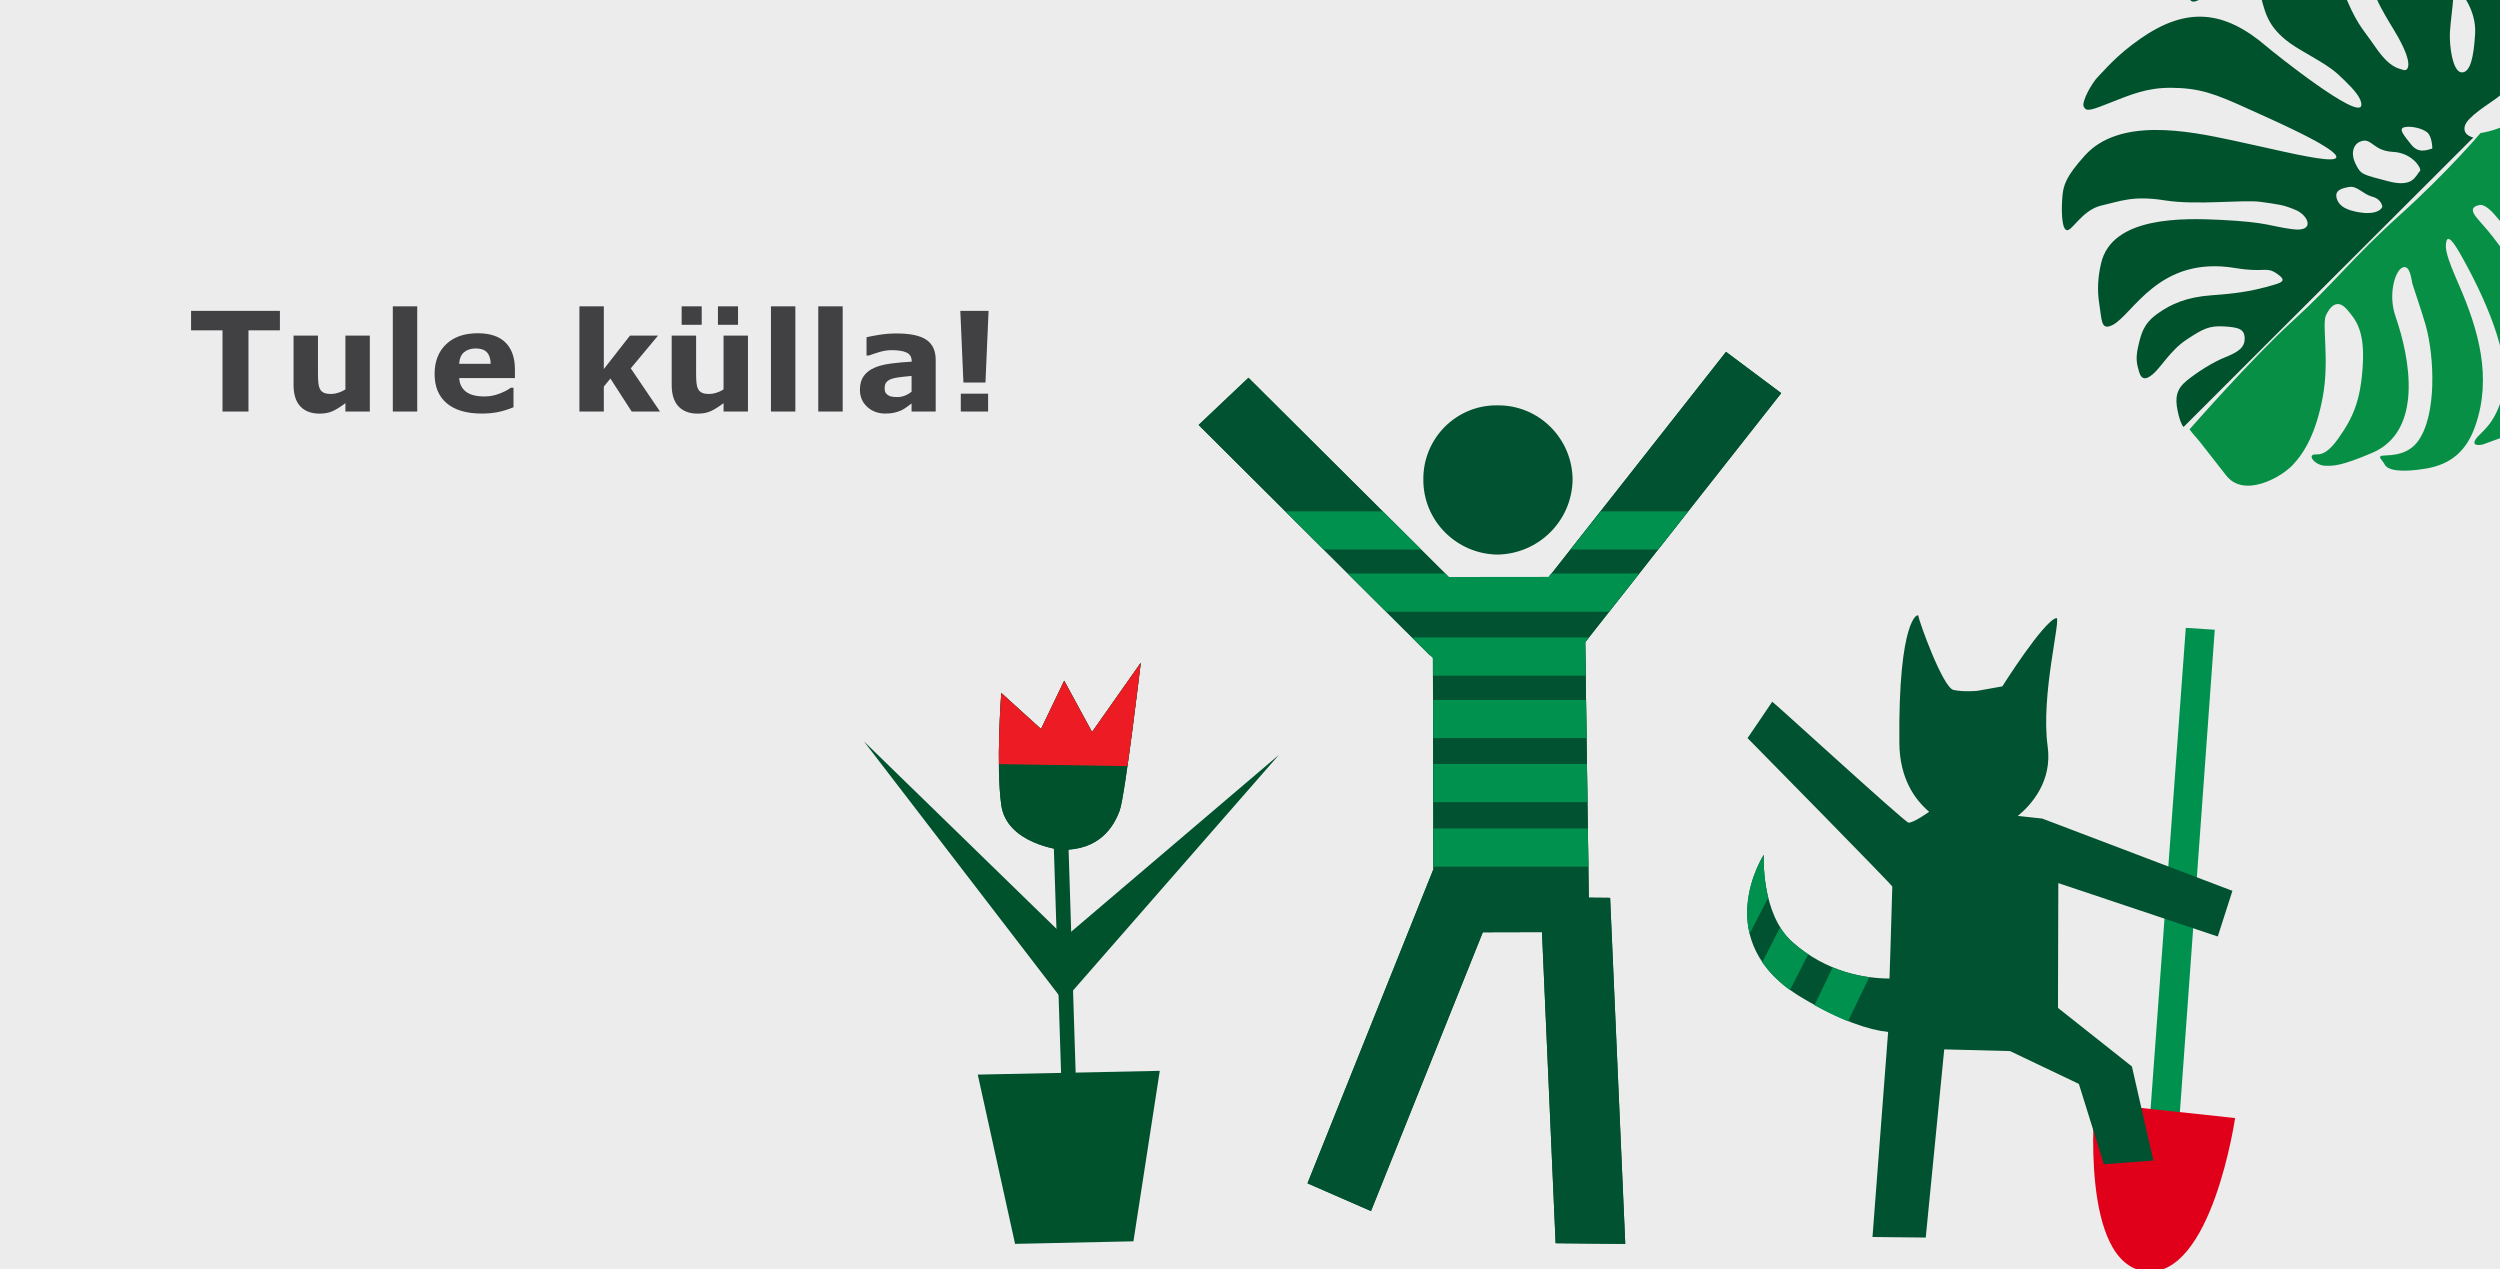 <?xml version="1.0" encoding="utf-8"?>
<!-- Generator: Adobe Illustrator 22.1.0, SVG Export Plug-In . SVG Version: 6.00 Build 0)  -->
<svg version="1.1" id="Layer_1" xmlns="http://www.w3.org/2000/svg" xmlns:xlink="http://www.w3.org/1999/xlink" x="0px" y="0px"
	 width="650px" height="330px" viewBox="0 0 650 330" style="enable-background:new 0 0 650 330;" xml:space="preserve">
<style type="text/css">
	.st0{fill:#EDECED;}
	.st1{fill:#414042;}
	.st2{clip-path:url(#SVGID_2_);}
	.st3{fill:#078F46;}
	.st4{fill:#00522D;}
	.st5{clip-path:url(#SVGID_4_);}
	.st6{fill:#ED1C24;}
	.st7{fill:#00914E;}
	.st8{fill:#E1001A;}
	.st9{fill:#005230;}
	.st10{clip-path:url(#SVGID_6_);fill:#00914E;}
	.st11{clip-path:url(#SVGID_8_);fill:#00914E;}
</style>
<rect y="-0" class="st0" width="650" height="330"/>
<g>
	<path class="st1" d="M72.776,85.888h-8.174v21.111h-6.75V85.888h-8.174v-5.062h23.098V85.888z"/>
	<path class="st1" d="M96.155,107h-6.346v-2.18c-1.17,0.891-2.242,1.567-3.213,2.03
		s-2.13,0.694-3.476,0.694c-2.177,0-3.854-0.627-5.03-1.881
		s-1.764-3.105-1.764-5.555V87.259h6.346v9.791c0,0.996,0.032,1.825,0.097,2.487
		s0.214,1.21,0.448,1.644c0.223,0.434,0.56,0.75,1.011,0.949
		s1.081,0.299,1.89,0.299c0.539,0,1.137-0.1,1.793-0.299
		s1.289-0.492,1.898-0.879V87.259h6.346V107z"/>
	<path class="st1" d="M108.478,107h-6.346V79.648h6.346V107z"/>
	<path class="st1" d="M133.878,98.298h-14.484c0.094,1.547,0.683,2.73,1.767,3.551
		s2.681,1.23,4.79,1.23c1.336,0,2.631-0.24,3.885-0.721
		s2.244-0.996,2.971-1.547h0.703v5.08c-1.43,0.574-2.777,0.99-4.043,1.248
		s-2.666,0.387-4.201,0.387c-3.961,0-6.996-0.891-9.105-2.672
		s-3.164-4.318-3.164-7.611c0-3.258,0.999-5.839,2.997-7.743
		s4.737-2.856,8.218-2.856c3.211,0,5.625,0.812,7.242,2.435
		s2.426,3.958,2.426,7.005V98.298z M127.585,94.589
		c-0.035-1.324-0.363-2.32-0.984-2.988s-1.588-1.002-2.9-1.002
		c-1.219,0-2.221,0.316-3.006,0.949s-1.225,1.646-1.318,3.041H127.585z"/>
	<path class="st1" d="M171.601,107h-7.366l-5.533-8.584l-1.708,2.104v6.48h-6.346
		V79.648h6.346v16.314l6.797-8.703h7.3l-7.092,8.508L171.601,107z"/>
	<path class="st1" d="M194.47,107h-6.346v-2.18c-1.17,0.891-2.242,1.567-3.213,2.03
		s-2.13,0.694-3.476,0.694c-2.177,0-3.854-0.627-5.03-1.881
		s-1.764-3.105-1.764-5.555V87.259h6.346v9.791c0,0.996,0.032,1.825,0.097,2.487
		s0.214,1.21,0.448,1.644c0.223,0.434,0.56,0.75,1.011,0.949
		s1.081,0.299,1.89,0.299c0.539,0,1.137-0.1,1.793-0.299
		s1.289-0.492,1.898-0.879V87.259h6.346V107z M182.446,84.447h-5.221v-4.799
		h5.221V84.447z M191.886,84.447h-5.221v-4.799h5.221V84.447z"/>
	<path class="st1" d="M206.792,107h-6.346V79.648h6.346V107z"/>
	<path class="st1" d="M219.097,107h-6.346V79.648h6.346V107z"/>
	<path class="st1" d="M237.009,104.908c-0.34,0.258-0.762,0.568-1.266,0.932
		s-0.979,0.65-1.424,0.861c-0.621,0.281-1.266,0.489-1.934,0.624
		s-1.4,0.202-2.197,0.202c-1.875,0-3.445-0.58-4.711-1.74
		s-1.898-2.643-1.898-4.447c0-1.441,0.322-2.619,0.967-3.533
		s1.559-1.635,2.742-2.162c1.172-0.527,2.625-0.902,4.359-1.125
		s3.533-0.387,5.396-0.492v-0.105c0-1.09-0.445-1.843-1.336-2.259
		s-2.203-0.624-3.938-0.624c-1.043,0-2.156,0.185-3.34,0.554
		s-2.033,0.653-2.549,0.853h-0.58v-4.764c0.668-0.176,1.755-0.384,3.261-0.624
		s3.015-0.36,4.526-0.36c3.598,0,6.196,0.554,7.796,1.661
		s2.399,2.845,2.399,5.212v13.43h-6.275V104.908z M237.009,101.836v-4.1
		c-0.855,0.07-1.781,0.167-2.777,0.289c-0.996,0.123-1.752,0.266-2.268,0.43
		c-0.633,0.198-1.116,0.487-1.45,0.867s-0.501,0.879-0.501,1.498
		c0,0.409,0.035,0.742,0.105,0.999s0.246,0.502,0.527,0.735
		c0.27,0.234,0.592,0.406,0.967,0.518c0.375,0.11,0.961,0.166,1.758,0.166
		c0.633,0,1.274-0.128,1.925-0.386C235.945,102.595,236.517,102.256,237.009,101.836z"
		/>
	<path class="st1" d="M257.03,80.826l-0.809,18.633h-5.73l-0.809-18.633H257.03z
		 M256.907,107h-7.102v-4.641h7.102V107z"/>
</g>
<g>
	<defs>
		
			<rect id="SVGID_1_" x="520.082" y="-3.643" transform="matrix(4.491458e-11 -1 1 4.491458e-11 520.082 646.357)" width="126.275" height="133.56"/>
	</defs>
	<clipPath id="SVGID_2_">
		<use xlink:href="#SVGID_1_"  style="overflow:visible;"/>
	</clipPath>
	<g class="st2">
		<path class="st3" d="M632.045,50.09c0,0-0.974,0.466-1.656,1.948
			c-0.682,1.489-0.754,1.879-1.065,5.287c-0.311,3.416,1.126,3.922,3.338,3.288
			c2.215-0.639,4.211-2.684,3.427-5.411
			C635.308,52.471,633.703,50.723,632.045,50.09 M623.941,55.919
			c-12.6,11.363-16.905,17.581-27.586,27.286
			c-10.676,9.7-27.07,28.424-27.07,28.424s0.632,0.924,1.706,2.088
			c1.076,1.173,3.194,4.071,7.836,9.931c4.627,5.864,14.167,0.544,17.28-2.748
			c3.114-3.29,6.083-8.383,7.821-17.738c1.744-9.354-0.217-18.754,0.782-21.063
			c0.997-2.312,2.942-4.532,5.403-1.739c2.464,2.8,4.755,5.648,4.204,14.655
			c-0.548,9.011-2.415,13.425-6.356,18.98c-3.938,5.555-5.766,3.684-6.693,4.321
			c-0.921,0.632,0.952,2.677,3.194,2.769c2.242,0.1,4.351,0.045,12.318-3.349
			c13.225-5.639,9.938-24.317,6.047-35.49c-1.979-5.691-0.114-11.957,1.888-12.717
			c1.99-0.755,2.268,3.409,2.508,4.261c0.244,0.85,2.346,6.888,3.42,10.641
			c2.301,8.014,3.065,23.728-2.126,30.488c-3.093,4.023-8.282,3.299-9.301,3.591
			c-1.023,0.297,0.072,0.903,0.853,2.337c0.782,1.44,4.287,2.09,10.793,0.964
			c6.504-1.128,10.468-4.662,12.696-11.023c4.439-12.639,0.865-25.051-4.328-36.937
			c-3.225-7.377-3.59-9.297-3.172-11.075c0.413-1.784,1.891,0.197,3.774,3.522
			c5.746,10.151,13.389,26.503,10.929,36.15c-2.124,8.327-5.856,9.803-7.122,11.821
			c-1.266,2.026,1.848,1.313,1.848,1.313s14.376-5.209,15.679-5.788
			c9.5-4.23-1.865-30.778-5.034-36.183c-6.956-11.84-10.272-14.576-12.291-17.132
			c-2.028-2.551-0.104-2.917,0.749-3.164c0.852-0.247,2.277,0.489,4.045,2.527
			c8.211,9.444,21.408,29.386,19.189,42.45c-0.825,4.846-0.919,4.506,0.883,4.361
			c1.804-0.152,4.138-3.589,6.014-6.707c1.865-3.122,5.28-9.943,5.725-13.454
			c1.207-9.543-13.285-24.303-21.683-28.635c-6.496-3.349-7.389-7.102-7.044-8.487
			c0.337-1.392,1.822-2.002,3.161-1.829c1.337,0.164,3.947-0.396,7.454,1.546
			c3.508,1.943,5.018,2.064,9.533,6.854c4.507,4.794,7.024,11.634,7.955,17.451
			c0.939,5.82,1.665,5.796,2.179,6.941c0.51,1.142,1.821-0.711,2.674-3.532
			c0.848-2.827,3.804-13.085,2.017-23.823
			c-1.792-10.741-6.026-19.125-13.662-23.191
			c-7.641-4.059-16.588,2.002-19.234,4.969c-2.644,2.964-8.859,3.829-8.859,3.829
			S636.538,44.559,623.941,55.919z"/>
		<path class="st4" d="M619.406,53.81c0,0-0.08-1.988-2.59-2.661
			c-2.503-0.67-3.905-2.907-6.092-2.529c-2.184,0.382-3.497,0.943-3.275,2.548
			c0.501,2.63,3.049,3.57,6.092,4.055
			C616.588,55.71,618.729,55.131,619.406,53.81 M622.212,39.495
			c-4.969-0.259-5.466-3.323-7.848-2.891c-2.387,0.432-3.364,2.983-1.942,5.943
			c1.415,2.945,1.833,2.805,8.439,4.56c6.603,1.767,7.108-1.356,8.398-2.746
			C629.504,43.635,627.173,39.753,622.212,39.495z M631.056,34.4
			c-1.337-1.097-4.422-1.729-5.971-1.306c-1.555,0.418-0.061,2.1,1.837,4.503
			c1.894,2.408,4.123,1.392,5.481,1.026
			C632.403,38.623,632.397,35.505,631.056,34.4z M567.729,111.014
			c0,0-0.793-0.622-1.541-4.171c-0.743-3.544-0.297-5.748,2.447-7.947
			c2.741-2.193,6.65-4.703,9.845-5.981c3.199-1.278,5.177-2.437,5.137-4.926
			c-0.047-2.484-1.617-2.891-5.42-3.121c-3.814-0.223-5.46,0.637-9.705,3.444
			c-4.24,2.81-6.603,7.199-8.818,9.038c-2.207,1.848-3.111,0.836-3.52-0.72
			c-0.423-1.549-1.031-3.052-0.261-6.385c0.769-3.332,1.304-5.973,4.966-8.627
			c3.665-2.65,7.777-4.389,14.115-4.841c6.331-0.456,9.935-1.007,14.208-2.157
			c4.273-1.149,5.634-1.51,2.817-3.465c-2.815-1.95-3.18-0.183-10.807-1.463
			c-20.046-3.356-26.655,12.282-32.036,14.866
			c-2.953,1.42-2.663-1.368-3.318-5.353c-0.653-3.99-0.328-7.411,0.442-10.741
			c2.848-12.332,21.578-11.758,31.12-11.295
			c12.458,0.606,12.964,1.727,18.788,2.442c5.814,0.729,4.035-3.582,0.735-4.991
			c-3.291-1.406-4.562-1.475-9.11-2.125c-4.551-0.649-16.624,0.926-24.892-0.385
			c-8.27-1.318-11.413,0.152-16.513,1.318c-5.108,1.169-7.74,6.874-9.113,6.408
			c-1.371-0.466-1.321-5.686-1.081-8.67c0.241-2.973,0.89-5.235,5.859-10.741
			c8.991-9.952,26.813-6.396,38.086-3.993c9.942,2.112,19.104,4.439,24.239,4.934
			c5.128,0.491,2.703-1.563,0.676-2.893c-2.022-1.333-5.725-3.461-16.396-8.294
			c-10.671-4.836-14.754-6.859-21.742-7.273
			c-6.988-0.411-10.82,0.829-17.213,3.383c-6.394,2.553-7.171,2.764-7.923,1.505
			c-0.756-1.252,2.22-6.427,3.708-7.867c1.489-1.453,4.595-5.406,10.907-9.809
			c11.93-8.327,21.689-7.677,32.996,2.047
			c1.834,1.577,24.192,19.448,24.538,15.168c0.145-1.71-1.924-4.059-4.454-6.503
			c-2.536-2.442-3.129-3.117-11.267-7.8c-8.131-4.684-9.088-9.016-10.235-13.282
			c-1.154-4.278-2.862-4.437-5.708-4.926c-2.837-0.489-6.729,2.853-9.765,4.713
			c-3.04,1.858-3.149,0.477-3.629-1.107c-3.278-10.724,17.819-20.488,27.937-17.724
			c6.513,1.787,8.102,6.133,11.98,15.931c3.887,9.779,5.021,10.119,8.775,15.565
			c3.759,5.444,5.857,5.504,7.232,5.967c1.38,0.463,2.119-1.399,0.145-5.663
			c-1.98-4.261-3.068-5.216-5.997-10.679c-2.929-5.461-1.653-7.677-1.727-11.821
			c-0.071-4.15-0.179-7.662-1.604-10.613c-1.418-2.95-3.346-1.596-6.04-2.332
			c-2.703-0.729-3.242-1.206-2.399-2.691c0.86-1.477,2.1-3.055,5.981-4.104
			c3.888-1.045,8.841,0.333,14.434,4.869c5.594,4.529,9.039,8.817,10.089,15.824
			c1.05,7.009-0.86,14.607-0.736,18.949c0.129,4.328,1.19,9.047,3.232,8.917
			c2.052-0.138,2.96-3.713,3.34-10.066c0.37-6.351-4.059-11.197-4.059-11.197
			s2.46-1.7,6.09-0.596c3.627,1.107,7.506,2.356,10.44,10.938
			c2.937,8.584-4.497,15.788-6.568,17.389c-2.068,1.599-8.009,5.071-8.596,7.522
			c-0.592,2.449,2.245,2.936,2.245,2.936L567.729,111.014z"/>
	</g>
</g>
<g>
	<g>
		<g>
			<polygon class="st4" points="294.692,322.739 263.919,323.405 254.216,279.397 301.542,278.416 
							"/>
		</g>
		<g>
			<polygon class="st4" points="276.431,296.214 280.213,296.14 277.815,220.309 273.997,220.393 
							"/>
		</g>
		<g>
			<path class="st4" d="M275.939,220.96c0,0-14.252-1.488-15.62-11.722
				c-1.403-10.235,0.014-29.068,0.014-29.068l10.333,9.372l6.026-12.547
				l7.239,13.33l12.672-18.011c0,0-4.097,34.627-5.478,38.396
				C289.559,215.013,285.825,221.101,275.939,220.96z"/>
		</g>
		<g>
			<path class="st4" d="M275.939,220.96c0,0-14.252-1.488-15.62-11.722
				c-1.403-10.235,0.014-29.068,0.014-29.068l10.333,9.372l6.026-12.547
				l7.239,13.33l12.672-18.011c0,0-4.097,34.627-5.478,38.396
				C289.559,215.013,285.825,221.101,275.939,220.96z"/>
		</g>
		<g>
			<polygon class="st4" points="277.413,259.328 276.526,243.932 332.537,196.246 332.537,196.246 
							"/>
		</g>
		<g>
			<polygon class="st4" points="277.379,261.448 277.072,243.812 224.599,192.733 224.599,192.733 
							"/>
		</g>
		<g>
			<g>
				<defs>
					<path id="SVGID_3_" d="M275.939,220.96c0,0-14.252-1.488-15.62-11.722
						c-1.403-10.235,0.014-29.068,0.014-29.068l10.333,9.372l6.026-12.547
						l7.239,13.33l12.672-18.011c0,0-4.097,34.627-5.478,38.396
						C289.559,215.013,285.825,221.101,275.939,220.96z"/>
				</defs>
				<clipPath id="SVGID_4_">
					<use xlink:href="#SVGID_3_"  style="overflow:visible;"/>
				</clipPath>
				<g class="st5">
					
						<rect x="261.273" y="149.174" transform="matrix(0.016 -1 1 0.016 87.301 457.244)" class="st6" width="29.367" height="70.187"/>
				</g>
			</g>
		</g>
	</g>
	<g>
		<g>
			<g>
				<polygon class="st7" points="575.838,163.728 565.701,303.963 558.129,302.275 568.305,163.244 
									"/>
				<path class="st8" d="M581.122,290.689l-36.508-3.913c0,0-3.941,41.919,13.258,43.778
					C575.069,332.371,581.122,290.689,581.122,290.689"/>
			</g>
		</g>
		<g>
			<path class="st9" d="M535.164,229.605l41.455,13.882l3.81-11.872l-49.46-18.793
				l-6.334-0.674c3.571-2.954,9.031-9.05,7.748-18.176
				c-1.842-13.354,3.654-33.601,2.255-33.282
				c-3.348,0.824-14.035,17.766-14.035,17.766l-6.449,1.152
				c0,0-3.496,0.366-6.247-0.225c-2.781-0.584-9.09-18.194-9.107-19.198
				c0-1.005-5.295,0.505-4.966,33.006c0.084,9.207,3.974,14.656,7.747,17.872
				c0,0-4.135,2.962-5.379,2.823c-0.955-0.097-35.355-31.614-35.426-31.438
				c-0.083,0.202-6.416,9.456-6.416,9.456s37.65,38.223,37.64,38.602
				c-0.277,10.433-0.731,23.913-0.731,23.913
				c-6.162-0.034-16.281-1.483-25.308-9.557
				c-8.193-7.342-7.372-22.65-7.372-22.65s-14.68,22.63,10.034,37.26
				c10.033,5.969,17.237,8.291,22.32,8.847l0,0h-0.032l-4.062,53.3l13.845,0.145
				l4.809-48.927l17.104,0.444l17.899,8.533l6.514,20.888l12.851-0.955
				l-5.574-24.468l-19.222-15.224L535.164,229.605z"/>
			<g>
				<defs>
					<path id="SVGID_5_" d="M535.164,229.652l41.455,13.894l3.81-11.87l-49.46-18.793
						l-6.334-0.665c3.571-2.961,9.031-9.068,7.748-18.192
						c-1.842-13.359,3.654-33.597,2.255-33.276
						c-3.348,0.805-14.035,17.756-14.035,17.756l-6.449,1.148
						c0,0-3.496,0.363-6.247-0.224c-2.781-0.571-8.428-18.349-9.107-19.187
						c-1.078-1.378-5.295,0.488-4.966,33.012
						c0.084,9.204,3.974,14.656,7.747,17.865c0,0-4.135,2.97-5.379,2.82
						c-0.955-0.103-35.355-31.607-35.426-31.432
						c-0.083,0.192-6.177,8.345-6.416,9.442
						c-0.068,0.353,37.651,38.236,37.64,38.616
						c-0.313,10.781-0.731,23.915-0.731,23.915
						c-6.162-0.044-16.281-1.503-25.308-9.566
						c-8.193-7.351-7.372-22.648-7.372-22.648s-14.68,22.63,10.034,37.272
						c10.033,5.968,17.237,8.247,22.32,8.812v0.043l-0.032-0.043l-4.062,53.303
						l13.845,0.17l4.809-48.929l17.104,0.449l17.899,8.521l6.514,20.884
						l12.851-0.967l-5.574-24.435l-19.222-15.221L535.164,229.652z"/>
				</defs>
				<clipPath id="SVGID_6_">
					<use xlink:href="#SVGID_5_"  style="overflow:visible;"/>
				</clipPath>
				<polygon class="st10" points="455.792,219.959 438.039,254.186 446.642,258.691 
					464.392,224.461 				"/>
				<polygon class="st10" points="466.028,234.845 449.731,266.741 458.318,271.224 
					474.631,239.358 				"/>
				<polygon class="st10" points="480.728,242.704 463.98,277.499 472.58,281.988 
					489.307,247.204 				"/>
			</g>
		</g>
	</g>
	<g>
		<g>
			<path class="st9" d="M413.092,233.39l-0.932-66.433l50.958-64.737l-14.353-10.736
				l-46.715,59.367l-25.402-0.829l-52.05-51.806l-12.965,12.277l60.22,59.955
				l0.699-0.66l0.136,56.201l-32.746,81.673l16.514,7.217l29.076-72.491
				l15.382-0.038l3.548,80.886l18.106,0.17l-3.937-89.964L413.092,233.39z"/>
			<path class="st9" d="M413.092,233.39l-0.932-66.433l50.958-64.737l-14.353-10.736
				l-46.715,59.367l-25.402-0.829l-52.05-51.806l-12.965,12.277l60.22,59.955
				l0.699-0.66l0.136,56.201l-32.746,81.673l16.514,7.217l29.076-72.491
				l15.382-0.038l3.548,80.886l18.106,0.17l-3.937-89.964L413.092,233.39z"/>
			<g>
				<defs>
					<path id="SVGID_7_" d="M413.092,233.39l-0.932-66.433l50.958-64.737l-13.785-10.548
						l-46.725,58.32l-25.96,0.028l-52.05-51.806l-12.965,12.277l60.967,60.69l0,0
						l0.087,54.806l-32.746,81.673l16.514,7.217l29.076-72.491l15.382-0.038
						l3.548,80.886l18.106,0.17l-3.937-89.964L413.092,233.39z"/>
				</defs>
				<clipPath id="SVGID_8_">
					<use xlink:href="#SVGID_7_"  style="overflow:visible;"/>
				</clipPath>
				<rect x="344.853" y="215.408" class="st11" width="101.304" height="9.931"/>
				<rect x="344.853" y="198.628" class="st11" width="101.304" height="9.931"/>
				<rect x="344.853" y="181.975" class="st11" width="101.304" height="9.931"/>
				<rect x="344.853" y="165.742" class="st11" width="101.304" height="9.931"/>
				<rect x="344.853" y="149.112" class="st11" width="101.304" height="9.931"/>
				<rect x="322.515" y="132.949" class="st11" width="137.933" height="9.931"/>
			</g>
		</g>
		<path class="st9" d="M389.358,144.191c-10.642-0.132-19.343-8.781-19.291-19.498
			c-0.104-10.703,8.541-19.404,19.192-19.301
			c10.774-0.155,19.48,8.513,19.616,19.202
			C408.79,135.315,400.131,144.007,389.358,144.191L389.358,144.191z"/>
	</g>
</g>
</svg>
